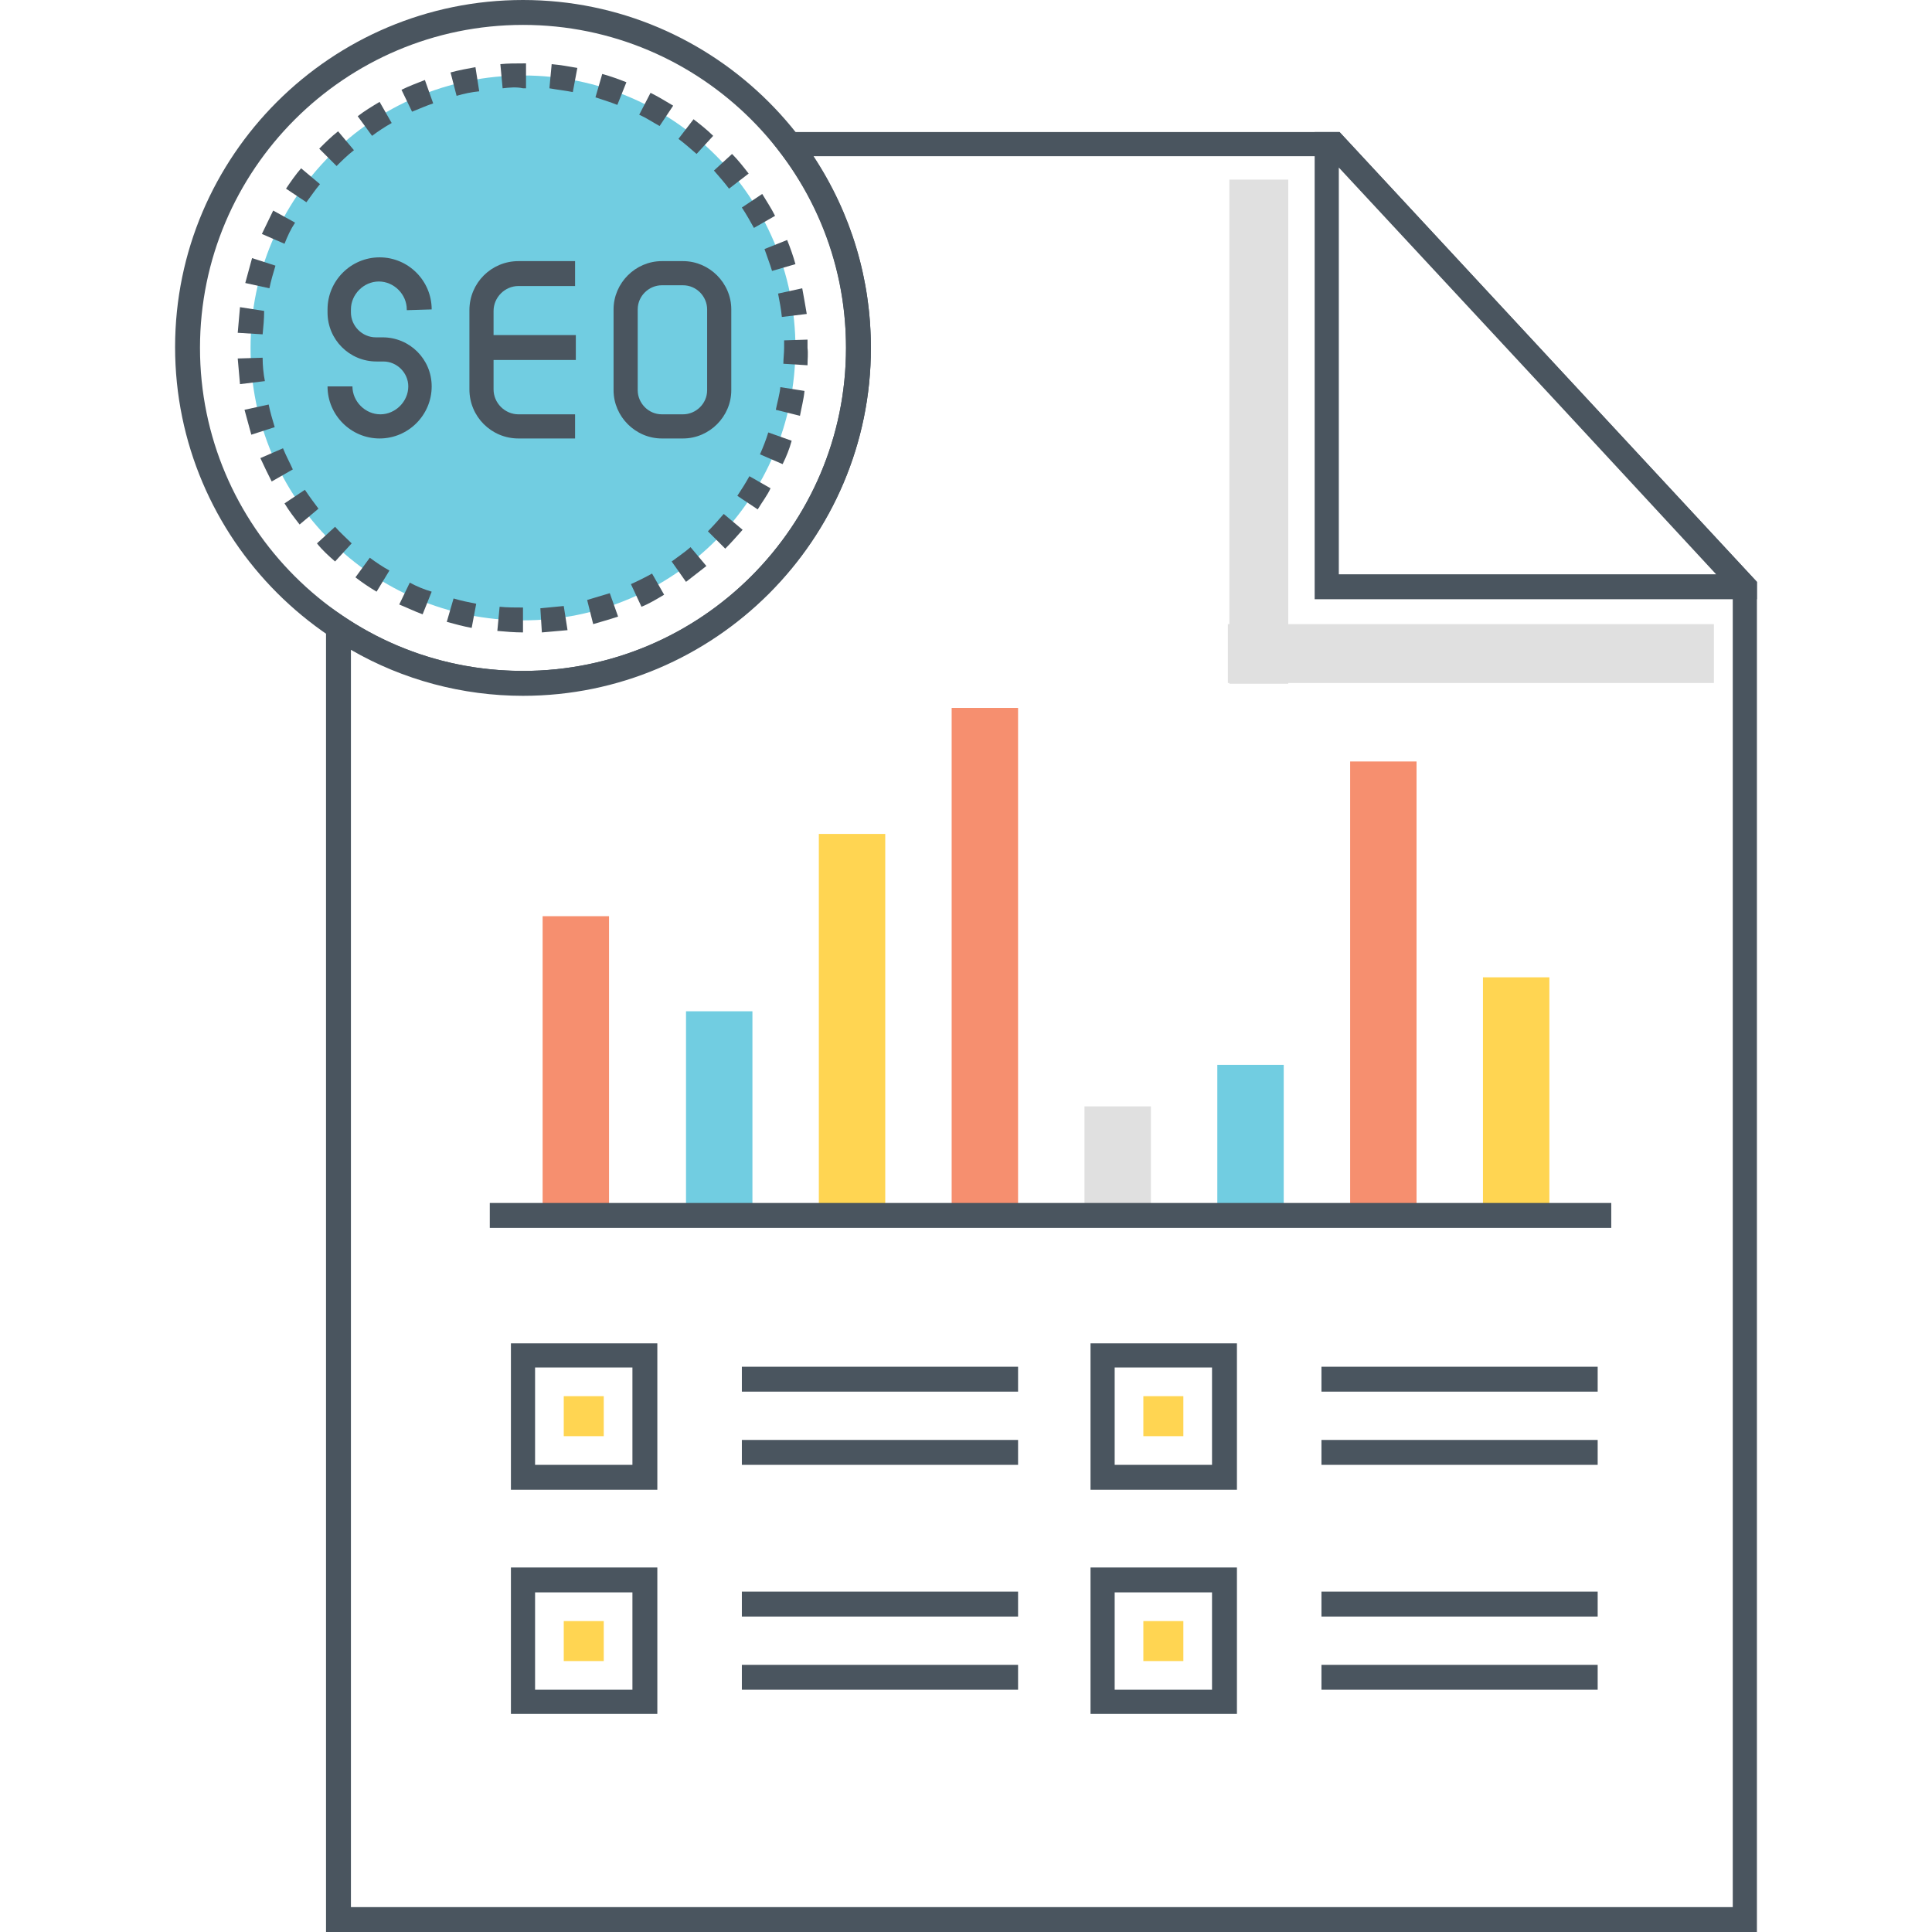<?xml version="1.0" encoding="utf-8"?>
<!-- Generator: Adobe Illustrator 18.0.0, SVG Export Plug-In . SVG Version: 6.00 Build 0)  -->
<!DOCTYPE svg PUBLIC "-//W3C//DTD SVG 1.1//EN" "http://www.w3.org/Graphics/SVG/1.1/DTD/svg11.dtd">
<svg version="1.1" id="Layer_1" xmlns="http://www.w3.org/2000/svg" xmlns:xlink="http://www.w3.org/1999/xlink" x="0px" y="0px"
	 width="256px" height="256px" viewBox="0 0 256 256" enable-background="new 0 0 256 256" xml:space="preserve">
<g>
	<circle fill="#71CDE1" cx="69.3" cy="46.1" r="36.1"/>
	<g>
		<g>
			<path fill="#4A555F" d="M50.3,58.1c-3.8,0-6.9-3.1-6.9-6.9h3.3c0,2,1.7,3.7,3.7,3.7c2,0,3.7-1.7,3.7-3.7c0-1.8-1.5-3.3-3.3-3.3
				h-0.9c-3.6,0-6.5-2.9-6.5-6.5V41c0-3.8,3.1-6.9,6.9-6.9s6.9,3.1,6.9,6.9l-3.3,0.1V41c0-2-1.7-3.7-3.7-3.7c-2,0-3.7,1.7-3.7,3.7
				v0.4c0,1.8,1.5,3.3,3.3,3.3h0.9c3.6,0,6.5,2.9,6.5,6.5C57.2,55,54.1,58.1,50.3,58.1z"/>
		</g>
		<g>
			<path fill="#4A555F" d="M76.2,58.1h-7.5c-3.6,0-6.5-2.9-6.5-6.5V41.1c0-3.6,2.9-6.5,6.5-6.5h7.5v3.3h-7.5c-1.8,0-3.3,1.5-3.3,3.3
				v10.4c0,1.8,1.5,3.3,3.3,3.3h7.5V58.1z"/>
		</g>
		<g>
			<rect x="63.9" y="44.4" fill="#4A555F" width="12.4" height="3.3"/>
		</g>
		<g>
			<path fill="#4A555F" d="M90.5,58.1h-2.8c-3.5,0-6.4-2.9-6.4-6.4V41c0-3.5,2.9-6.4,6.4-6.4h2.8c3.5,0,6.4,2.9,6.4,6.4v10.7
				C96.9,55.2,94,58.1,90.5,58.1z M87.7,37.8c-1.7,0-3.2,1.4-3.2,3.2v10.7c0,1.7,1.4,3.2,3.2,3.2h2.8c1.7,0,3.2-1.4,3.2-3.2V41
				c0-1.7-1.4-3.2-3.2-3.2H87.7z"/>
		</g>
	</g>
	<g>
		<path fill="#4A555F" d="M177.5,17.5h-76.2l2,2.6c5.8,7.5,8.8,16.5,8.8,26c0,23.6-19.2,42.8-42.8,42.8c-8.4,0-16.6-2.4-23.6-7.1
			l-2.5-1.7V256h189.6V77.1L177.5,17.5z M229.5,252.7H46.5V86.1c6.9,4,14.8,6.1,22.8,6.1c25.4,0,46.1-20.7,46.1-46.1
			c0-9.1-2.6-17.8-7.6-25.4h68.3l1.4,1.5l28.8,31l21.2,22.9h0l2.1,2.3V252.7z"/>
	</g>
	<g>
		<path fill="#4A555F" d="M177.5,17.5h-3.3v61.9h58.6v-2.3L177.5,17.5z M177.4,76.1V22.2l28.8,31l21.2,22.9H177.4z"/>
	</g>
	<rect x="71.9" y="121.4" fill="#F68F6F" width="8.8" height="39.7"/>
	<rect x="90.9" y="134" fill="#71CDE1" width="8.8" height="27.1"/>
	<rect x="108.5" y="110.5" fill="#FFD552" width="8.8" height="50.6"/>
	<rect x="126.1" y="93.8" fill="#F68F6F" width="8.8" height="67.2"/>
	<rect x="143.7" y="146.6" fill="#E0E0E0" width="8.8" height="14.4"/>
	<rect x="161.3" y="141.1" fill="#71CDE1" width="8.8" height="20"/>
	<rect x="178.9" y="100.9" fill="#F68F6F" width="8.8" height="60.2"/>
	<rect x="196.5" y="129.5" fill="#FFD552" width="8.8" height="31.6"/>
	<g>
		<rect x="64.9" y="159.4" fill="#4A555F" width="148.6" height="3.3"/>
	</g>
	<g>
		<path fill="#4A555F" d="M87.1,197.4H67.7V178h19.4V197.4z M70.9,194.1h12.9v-12.9H70.9V194.1z"/>
	</g>
	<rect x="74.7" y="185" fill="#FFD552" width="5.3" height="5.3"/>
	<g>
		<rect x="98.3" y="181.1" fill="#4A555F" width="36.6" height="3.3"/>
	</g>
	<g>
		<rect x="98.3" y="190.8" fill="#4A555F" width="36.6" height="3.3"/>
	</g>
	<g>
		<path fill="#4A555F" d="M87.1,227.1H67.7v-19.4h19.4V227.1z M70.9,223.9h12.9V211H70.9V223.9z"/>
	</g>
	<rect x="74.7" y="214.8" fill="#FFD552" width="5.3" height="5.3"/>
	<g>
		<rect x="98.3" y="210.9" fill="#4A555F" width="36.6" height="3.3"/>
	</g>
	<g>
		<rect x="98.3" y="220.6" fill="#4A555F" width="36.6" height="3.3"/>
	</g>
	<g>
		<path fill="#4A555F" d="M163.9,197.4h-19.4V178h19.4V197.4z M147.7,194.1h12.9v-12.9h-12.9V194.1z"/>
	</g>
	<rect x="151.5" y="185" fill="#FFD552" width="5.3" height="5.3"/>
	<g>
		<rect x="175.1" y="181.1" fill="#4A555F" width="36.6" height="3.3"/>
	</g>
	<g>
		<rect x="175.1" y="190.8" fill="#4A555F" width="36.6" height="3.3"/>
	</g>
	<g>
		<path fill="#4A555F" d="M163.9,227.1h-19.4v-19.4h19.4V227.1z M147.7,223.9h12.9V211h-12.9V223.9z"/>
	</g>
	<rect x="151.5" y="214.8" fill="#FFD552" width="5.3" height="5.3"/>
	<g>
		<rect x="175.1" y="210.9" fill="#4A555F" width="36.6" height="3.3"/>
	</g>
	<g>
		<rect x="175.1" y="220.6" fill="#4A555F" width="36.6" height="3.3"/>
	</g>
	<g>
		<path fill="#4A555F" d="M69.3,92.1c-25.4,0-46.1-20.7-46.1-46.1S43.9,0,69.3,0s46.1,20.7,46.1,46.1
			C115.4,71.5,94.7,92.1,69.3,92.1z M69.3,3.3c-23.6,0-42.8,19.2-42.8,42.8s19.2,42.8,42.8,42.8c23.6,0,42.8-19.2,42.8-42.8
			C112.1,22.5,92.9,3.3,69.3,3.3z"/>
	</g>
	<g>
		<path fill="#4A555F" d="M69.3,83.8c-1.1,0-2.3-0.1-3.4-0.2l0.3-3.2c1,0.1,2.1,0.1,3.1,0.1V83.8z M71.8,83.8l-0.2-3.2
			c1-0.1,2.1-0.2,3.1-0.3l0.5,3.2C74.1,83.6,73,83.7,71.8,83.8z M62.5,83.2c-1.1-0.2-2.2-0.5-3.3-0.8l0.9-3.1c1,0.3,2,0.5,3,0.7
			L62.5,83.2z M78.6,82.7l-0.8-3.2c1-0.3,2-0.6,3-0.9l1.1,3.1C80.7,82.1,79.6,82.4,78.6,82.7z M56,81.4c-1.1-0.4-2.1-0.9-3.1-1.3
			l1.4-2.9c0.9,0.5,1.9,0.9,2.9,1.2L56,81.4z M85,80.4l-1.4-3c0.9-0.4,1.9-0.9,2.8-1.4l1.6,2.8C87,79.4,86,80,85,80.4z M49.9,78.4
			c-1-0.6-1.9-1.2-2.8-1.9l1.9-2.6c0.8,0.6,1.7,1.2,2.6,1.7L49.9,78.4z M90.9,77.1L89,74.4c0.8-0.6,1.7-1.2,2.5-1.9l2.1,2.5
			C92.7,75.7,91.8,76.4,90.9,77.1z M44.4,74.4c-0.8-0.7-1.7-1.5-2.4-2.4l2.4-2.2c0.7,0.8,1.5,1.5,2.2,2.2L44.4,74.4z M96.1,72.7
			l-2.3-2.3c0.7-0.7,1.4-1.5,2.1-2.3l2.5,2.1C97.6,71.1,96.9,71.9,96.1,72.7z M39.7,69.5c-0.7-0.9-1.4-1.8-2-2.8l2.7-1.8
			c0.6,0.9,1.2,1.7,1.8,2.5L39.7,69.5z M100.4,67.5l-2.7-1.8c0.6-0.9,1.1-1.7,1.6-2.6l2.8,1.6C101.7,65.6,101,66.5,100.4,67.5z
			 M36,63.8c-0.5-1-1-2-1.5-3.1l3-1.3c0.4,1,0.9,1.9,1.3,2.8L36,63.8z M103.7,61.5l-3-1.3c0.4-0.9,0.8-1.9,1.1-2.9l3.1,1.1
			C104.6,59.5,104.2,60.5,103.7,61.5z M33.3,57.6c-0.3-1.1-0.6-2.2-0.9-3.3l3.2-0.7c0.2,1,0.5,2,0.8,3L33.3,57.6z M106,55.1
			l-3.2-0.8c0.2-1,0.5-2,0.6-3l3.2,0.5C106.5,52.9,106.2,54,106,55.1z M31.8,50.9c-0.1-1.1-0.2-2.3-0.3-3.4l3.3-0.1
			c0,1,0.1,2.1,0.3,3.1L31.8,50.9z M107,48.4l-3.2-0.2c0-0.7,0.1-1.4,0.1-2.1c0-0.3,0-0.6,0-1L107,45c0,0.4,0,0.7,0,1.1
			C107.1,46.9,107,47.6,107,48.4z M34.8,44.3l-3.3-0.2c0.1-1.1,0.2-2.3,0.3-3.4l3.2,0.5C35,42.3,34.9,43.3,34.8,44.3z M103.6,42
			c-0.1-1-0.3-2.1-0.5-3.1l3.2-0.7c0.2,1.1,0.4,2.2,0.6,3.4L103.6,42z M35.7,38.2l-3.2-0.7c0.3-1.1,0.6-2.2,0.9-3.3l3.1,1
			C36.2,36.2,35.9,37.2,35.7,38.2z M102.3,35.9c-0.3-1-0.7-2-1-2.9l3-1.2c0.4,1,0.8,2.1,1.1,3.2L102.3,35.9z M37.7,32.3l-3-1.3
			c0.5-1,1-2.1,1.5-3.1l2.9,1.6C38.5,30.4,38.1,31.3,37.7,32.3z M99.9,30.2c-0.5-0.9-1-1.8-1.6-2.7l2.7-1.8c0.6,1,1.2,1.9,1.7,2.9
			L99.9,30.2z M40.6,26.8L37.9,25c0.6-0.9,1.3-1.9,2-2.7l2.5,2.1C41.8,25.1,41.2,26,40.6,26.8z M96.6,25c-0.6-0.8-1.3-1.6-2-2.4
			l2.4-2.2c0.8,0.8,1.5,1.7,2.2,2.6L96.6,25z M44.6,22l-2.3-2.3c0.8-0.8,1.6-1.6,2.5-2.3l2.1,2.5C46,20.6,45.3,21.3,44.6,22z
			 M92.3,20.4c-0.8-0.7-1.6-1.4-2.4-2l2-2.6c0.9,0.7,1.8,1.4,2.6,2.2L92.3,20.4z M49.3,18l-1.9-2.6c0.9-0.7,1.9-1.3,2.9-1.9l1.6,2.8
			C51,16.8,50.1,17.4,49.3,18z M87.4,16.7c-0.9-0.5-1.8-1.1-2.7-1.5l1.5-2.9c1,0.5,2,1.1,3,1.7L87.4,16.7z M54.6,14.8l-1.4-2.9
			c1-0.5,2.1-0.9,3.1-1.3l1.1,3.1C56.5,14,55.6,14.4,54.6,14.8z M81.8,13.9c-1-0.4-2-0.7-2.9-1l0.9-3.1c1.1,0.3,2.2,0.7,3.2,1.1
			L81.8,13.9z M60.5,12.7l-0.8-3.1c1.1-0.3,2.2-0.5,3.3-0.7l0.5,3.2C62.5,12.2,61.5,12.4,60.5,12.7z M75.9,12.2
			c-1-0.2-2-0.3-3.1-0.5l0.3-3.2c1.1,0.1,2.3,0.3,3.4,0.5L75.9,12.2z M66.6,11.7l-0.3-3.2c1-0.1,2-0.1,3-0.1c0,0,0,0,0,0l0.4,0
			l0,3.3l-0.4,0C68.4,11.5,67.5,11.6,66.6,11.7z"/>
	</g>
	<rect x="162.9" y="23.8" fill="#E0E0E0" width="7.8" height="66.8"/>
	<rect x="162.7" y="82.7" fill="#E0E0E0" width="64.4" height="7.8"/>
</g>
</svg>
